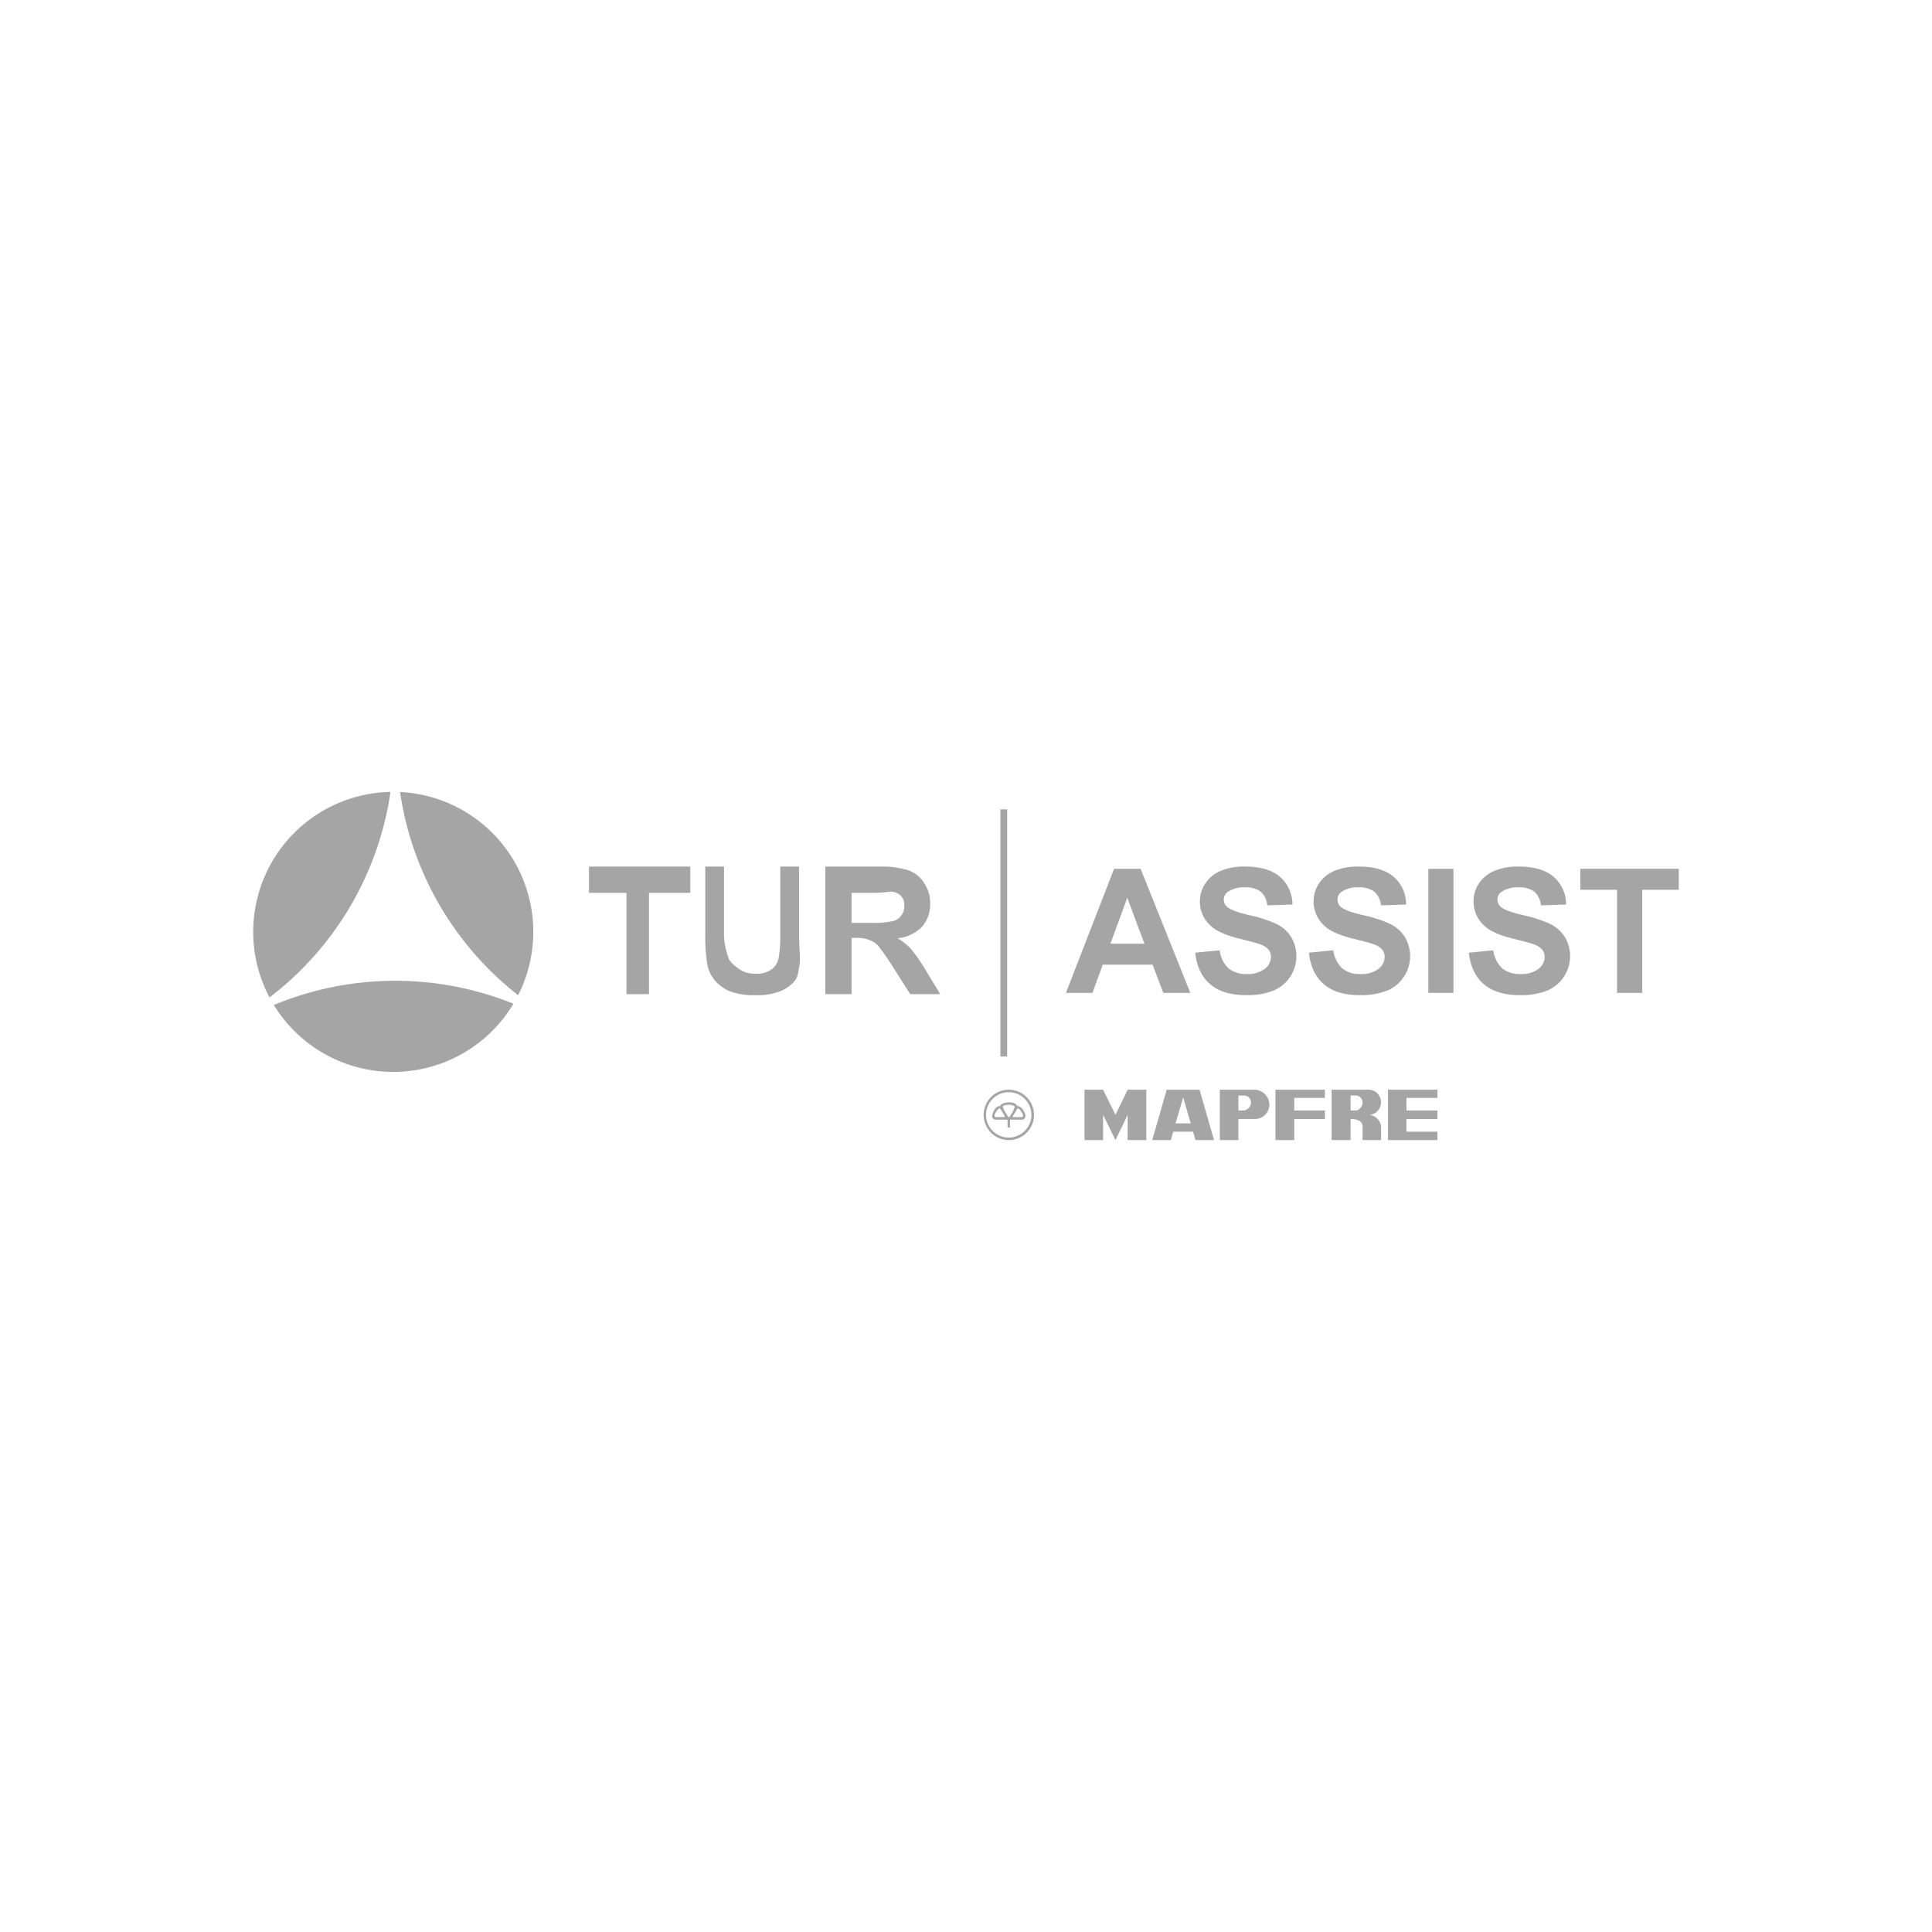 <svg id="Layer_1" data-name="Layer 1" xmlns="http://www.w3.org/2000/svg" viewBox="0 0 515 515"><defs><style>.cls-1,.cls-2{fill:#a5a5a5;}.cls-2{fill-rule:evenodd;}</style></defs><title>tur-gray</title><path class="cls-1" d="M105.364,261.446a84.002,84.002,0,0,0-32.371,6.452,37.33,37.33,0,0,0,63.875-.342A83.999,83.999,0,0,0,105.364,261.446Z"/><path class="cls-1" d="M106.64,211.121a84.175,84.175,0,0,0,31.479,54.161A37.322,37.322,0,0,0,106.64,211.121Z"/><path class="cls-1" d="M67.5,248.403a37.155,37.155,0,0,0,4.344,17.479,84.195,84.195,0,0,0,32.246-54.788A37.321,37.321,0,0,0,67.5,248.403Z"/><path class="cls-1" d="M208,249.888a32.964,32.964,0,0,1-.471,5.637,4.797,4.797,0,0,1-1.853,2.865,6.577,6.577,0,0,1-4.253,1.155,7.056,7.056,0,0,1-4.414-1.248c-1.063-.785-2.628-1.894-2.905-3.234A18.746,18.746,0,0,1,193,249.518V231h-5v18.241a41.459,41.459,0,0,0,.657,8.409,9.425,9.425,0,0,0,1.9,3.696,10.253,10.253,0,0,0,3.837,2.818,17.98,17.98,0,0,0,7.163,1.109,16.348,16.348,0,0,0,6.33-1.016,10.04,10.04,0,0,0,3.881-2.68c.97-1.155,1.008-2.541,1.331-4.158.37-1.663-.101-4.436-.101-8.455V231h-5Z"/><polygon class="cls-1" points="157 238 167 238 167 265 173 265 173 238 184 238 184 231 157 231 157 238"/><path class="cls-1" d="M317.304,264.673h-7.208l-2.865-7.531h-13.26L291.2,264.673h-7.069l12.844-33.081h7.069Zm-12.244-13.122-4.574-12.244-4.482,12.244Zm13.536,2.403,6.515-.647a8.024,8.024,0,0,0,2.356,4.805,7.265,7.265,0,0,0,4.851,1.525,7.406,7.406,0,0,0,4.851-1.386,4.026,4.026,0,0,0,1.617-3.188,3.062,3.062,0,0,0-.693-1.987,5.487,5.487,0,0,0-2.403-1.432c-.739-.277-2.541-.739-5.313-1.432-3.558-.878-6.053-1.987-7.485-3.28a8.708,8.708,0,0,1-3.049-6.699,8.417,8.417,0,0,1,1.432-4.713,9.06,9.06,0,0,1,4.112-3.373,16.186,16.186,0,0,1,6.468-1.155c4.158,0,7.254.924,9.379,2.772a9.717,9.717,0,0,1,3.28,7.346l-6.699.231a5.728,5.728,0,0,0-1.802-3.696,6.808,6.808,0,0,0-4.205-1.109,7.54,7.54,0,0,0-4.528,1.201,2.461,2.461,0,0,0-1.063,2.079,2.514,2.514,0,0,0,.97,1.987c.878.739,2.911,1.478,6.145,2.218a33.075,33.075,0,0,1,7.208,2.403,9.859,9.859,0,0,1,3.65,3.373,9.972,9.972,0,0,1-4.759,14.277,19.09,19.09,0,0,1-7.208,1.201c-4.158,0-7.393-.97-9.61-2.911-2.264-1.894-3.604-4.713-4.02-8.409Zm30.308,0,6.515-.647a8.023,8.023,0,0,0,2.356,4.805,7.265,7.265,0,0,0,4.851,1.525,7.406,7.406,0,0,0,4.851-1.386,4.026,4.026,0,0,0,1.617-3.188,3.062,3.062,0,0,0-.693-1.987A5.486,5.486,0,0,0,366,251.644c-.739-.277-2.541-.739-5.313-1.432-3.558-.878-6.053-1.987-7.485-3.28a8.708,8.708,0,0,1-3.049-6.699,8.417,8.417,0,0,1,1.432-4.713,9.06,9.06,0,0,1,4.112-3.373,16.186,16.186,0,0,1,6.468-1.155c4.158,0,7.254.924,9.379,2.772a9.717,9.717,0,0,1,3.28,7.346l-6.699.231a5.728,5.728,0,0,0-1.802-3.696,6.808,6.808,0,0,0-4.205-1.109,7.54,7.54,0,0,0-4.528,1.201,2.461,2.461,0,0,0-1.063,2.079,2.514,2.514,0,0,0,.97,1.987c.878.739,2.911,1.478,6.145,2.218a33.075,33.075,0,0,1,7.208,2.403,9.858,9.858,0,0,1,3.65,3.373,9.972,9.972,0,0,1-4.759,14.277,19.09,19.09,0,0,1-7.208,1.201c-4.158,0-7.393-.97-9.61-2.911-2.264-1.894-3.604-4.713-4.02-8.409Zm31.833,10.719V231.592h6.699V264.673Zm10.811-10.719,6.515-.647a8.024,8.024,0,0,0,2.356,4.805,7.265,7.265,0,0,0,4.851,1.525,7.406,7.406,0,0,0,4.851-1.386,4.026,4.026,0,0,0,1.617-3.188,3.062,3.062,0,0,0-.693-1.987,5.487,5.487,0,0,0-2.403-1.432c-.739-.277-2.541-.739-5.313-1.432-3.558-.878-6.053-1.987-7.485-3.28a8.708,8.708,0,0,1-3.049-6.699,8.417,8.417,0,0,1,1.432-4.713,9.06,9.06,0,0,1,4.112-3.373,16.186,16.186,0,0,1,6.468-1.155c4.158,0,7.254.924,9.379,2.772a9.717,9.717,0,0,1,3.28,7.346l-6.699.231a5.728,5.728,0,0,0-1.802-3.696,6.808,6.808,0,0,0-4.205-1.109,7.54,7.54,0,0,0-4.528,1.201,2.461,2.461,0,0,0-1.063,2.079,2.514,2.514,0,0,0,.97,1.987c.878.739,2.911,1.478,6.145,2.218a33.075,33.075,0,0,1,7.208,2.403,9.859,9.859,0,0,1,3.65,3.373,9.972,9.972,0,0,1-4.759,14.277,19.09,19.09,0,0,1-7.208,1.201c-4.158,0-7.393-.97-9.61-2.911-2.264-1.894-3.604-4.713-4.02-8.409Zm39.503,10.719V237.182h-9.795v-5.591H447.5v5.591h-9.749V264.673Z"/><rect class="cls-1" x="266.662" y="215.749" width="1.812" height="65.881"/><path class="cls-2" d="M268.581,298.45h-3.33a.926.926,0,0,1-.755-1.175s.476-2.462,2.155-2.462c0-.923,3.721-1.623,4.505,0,1.119,0,2.043,1.595,2.182,2.462.112.56-.308,1.175-.727,1.175h-3.386v2.071h-.644V298.45Zm1.539-.672c-.308,0-.112-.336,0-.476l1.035-1.735c.084-.168.28-.14.448,0,.392.252,1.623,1.959.839,2.211Zm-2.826-2.77c0-.476,2.49-.867,3.218,0a9.014,9.014,0,0,1-1.399,2.63c-.112.224-.308.224-.392,0a11.33,11.33,0,0,1-1.427-2.63Zm.42,2.77c.28,0,.084-.336,0-.476l-1.063-1.735c-.084-.168-.252-.14-.448,0-.392.252-1.623,1.959-.812,2.211Z"/><path class="cls-2" d="M268.916,290.475a6.716,6.716,0,1,0,6.715,6.715A6.741,6.741,0,0,0,268.916,290.475Zm0,12.76a6.044,6.044,0,1,1,6.016-6.044A6.054,6.054,0,0,1,268.916,303.235Z"/><polygon class="cls-1" points="294.043 303.906 289.091 303.906 289.091 290.475 294.043 290.475 297.345 297.191 300.591 290.475 305.571 290.475 305.571 303.906 300.591 303.906 300.591 297.191 297.345 303.906 294.043 297.191 294.043 303.906 294.043 303.906"/><path class="cls-2" d="M307.138,303.906h4.981l.616-2.239h5.288l.643,2.239h4.953l-3.861-13.431H311l-3.861,13.431Zm6.212-4.449h4.057l-2.015-6.939-2.043,6.939Z"/><path class="cls-2" d="M330.111,303.906h-4.953V290.475h9.318a4.034,4.034,0,0,1,3.889,4.001,3.834,3.834,0,0,1-3.889,3.805h-4.365v5.624Zm0-11.864v3.973h1.483a2.233,2.233,0,0,0,1.875-2.071,1.853,1.853,0,0,0-2.07-1.903Z"/><polygon class="cls-1" points="339.988 290.475 353.167 290.475 353.167 292.658 344.996 292.658 344.996 296.016 353.167 296.016 353.167 298.282 344.996 298.282 344.996 303.906 339.988 303.906 339.988 290.475 339.988 290.475"/><polygon class="cls-1" points="369.983 290.475 383.162 290.475 383.162 292.658 374.908 292.658 374.908 296.016 383.162 296.016 383.162 298.282 374.908 298.282 374.908 301.668 383.162 301.668 383.162 303.906 369.983 303.906 369.983 290.475 369.983 290.475"/><path class="cls-2" d="M360.022,303.906h-5.064V290.475h10.073a3.368,3.368,0,0,1,0,6.715,3.485,3.485,0,0,1,3.106,3.106v3.61H363.212v-3.61c0-1.567-1.623-2.015-3.19-2.015v5.624Zm1.343-11.892h-1.343v4.001h1.343c1.119,0,1.847-1.371,1.847-2.099a1.875,1.875,0,0,0-1.847-1.903Z"/><path class="cls-1" d="M246.606,258.368a46.819,46.819,0,0,0-3.789-5.441,15.946,15.946,0,0,0-3.558-2.813,10.562,10.562,0,0,0,6.515-3.07,9.021,9.021,0,0,0,2.171-6.155,9.445,9.445,0,0,0-1.432-5.226,8.311,8.311,0,0,0-3.881-3.486A22.179,22.179,0,0,0,234.916,231H220v34h7V250h1.91a9.181,9.181,0,0,1,3.373.799,5.371,5.371,0,0,1,2.033,1.601,61.371,61.371,0,0,1,3.558,5.122L242.632,265h7.993ZM232.514,246H227v-8h5.791c2.68,0,4.343-.363,4.851-.317a3.955,3.955,0,0,1,2.541,1.135,3.564,3.564,0,0,1,.878,2.578,4.03,4.03,0,0,1-.693,2.444,3.85,3.85,0,0,1-1.848,1.565A21.763,21.763,0,0,1,232.514,246Z"/></svg>